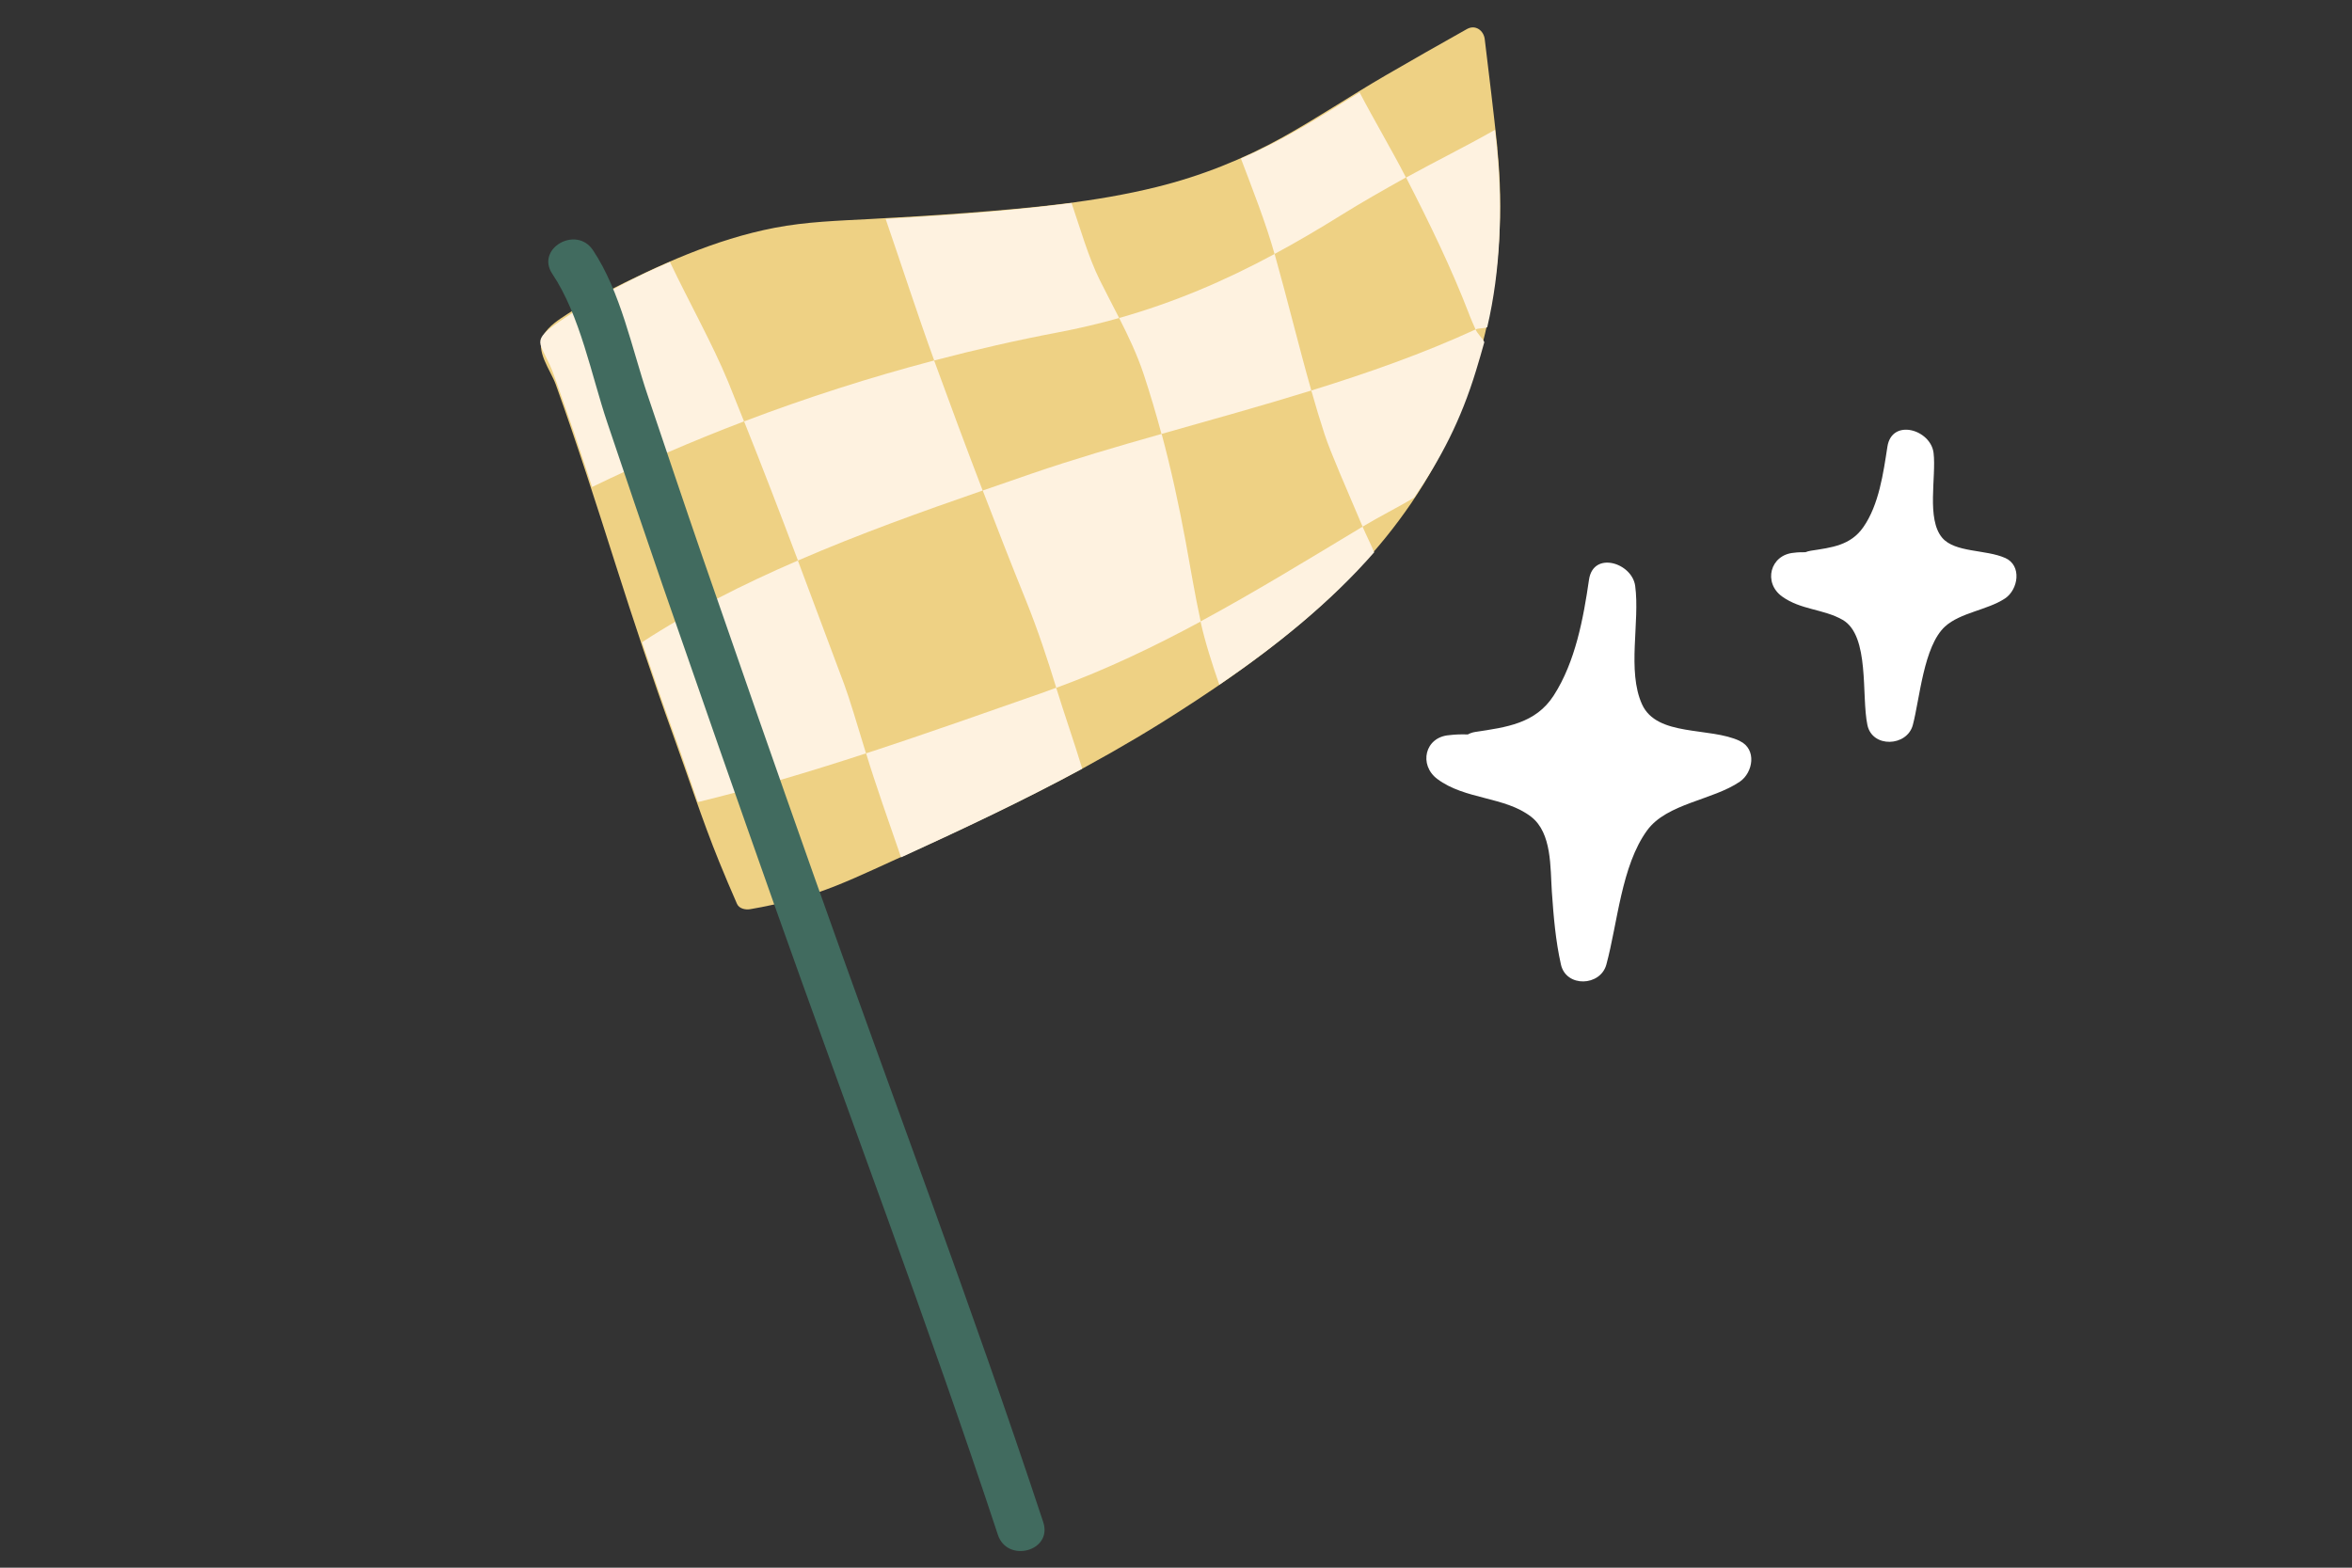 <?xml version="1.0" encoding="UTF-8"?>
<svg id="Layer_1" xmlns="http://www.w3.org/2000/svg" width="300" height="200" version="1.1" viewBox="0 0 300 200">
  <rect x="0" y="0" width="300" height="200" fill="#333333" stroke="none"/>
  <!-- Generator: Adobe Illustrator 29.2.1, SVG Export Plug-In . SVG Version: 2.1.0 Build 116)  -->
  <path d="M191,18.91c-.49-4.64-1.06-9.28-1.62-13.91-.13-1.1-1.18-1.9-2.26-1.3-3.47,1.95-6.93,3.91-10.37,5.91-4.41,2.56-8.65,5.4-13.1,7.88-5.09,2.83-10.46,4.97-16.13,6.37-7.84,1.94-15.96,2.67-24,3.29-4.16.32-8.33.56-12.5.79-4.09.22-8.17.34-12.2,1.12-7.65,1.47-14.78,4.75-21.67,8.27-1.63.83-3.24,1.71-4.76,2.72-1.08.71-2.39,1.52-3.05,2.68-1.14,2.02.88,4.46,1.55,6.32,2.73,7.59,5.18,15.28,7.63,22.97,2.31,7.25,4.7,14.46,7.29,21.61,1.97,5.43,3.73,10.92,5.91,16.28.73,1.81,1.5,3.6,2.28,5.39.28.64,1.09.79,1.69.69,1.96-.33,3.91-.77,5.83-1.28,3.49-.91,6.69-2.32,9.97-3.81,8-3.63,16-7.29,23.78-11.36,4.38-2.29,8.68-4.73,12.88-7.34,12.02-7.53,23.76-16.13,31.85-28,8.87-13.02,12.61-29.68,10.98-45.28Z" fill="#eed184"/>
  <path d="M221.92,94.53c-3.84-1.82-10.58-.49-12.48-4.68-1.93-4.27-.25-10.51-.87-15.1-.4-2.96-5.35-4.5-5.89-.8-.72,4.96-1.74,10.48-4.49,14.76-2.32,3.62-6.08,4.07-10.03,4.67-.37.06-.67.17-.94.32-.79-.03-1.59-.01-2.38.09-3.11.24-3.9,3.8-1.51,5.59,3.55,2.66,8.62,2.22,11.98,4.83,2.66,2.07,2.42,6.49,2.63,9.56.22,3.15.47,6.21,1.16,9.29.67,2.94,5.03,2.78,5.79,0,1.44-5.29,1.91-12.6,5.2-17.12,2.52-3.46,8.35-3.84,11.83-6.22,1.69-1.16,2.19-4.14,0-5.18Z" fill="#fff"/>
  <path d="M255.73,71.17c-2.44-1.08-6.37-.66-7.99-2.55-2.05-2.39-.75-7.79-1.11-10.83-.36-3.01-5.33-4.46-5.89-.8-.52,3.37-1.08,7.41-3.07,10.26-1.63,2.35-4.05,2.6-6.7,3.01-.26.04-.48.11-.69.19-.48,0-.97,0-1.45.07-3.06.24-3.97,3.83-1.51,5.59,2.38,1.71,5.29,1.58,7.71,2.97,3.49,2.01,2.37,9.7,3.16,13.42.62,2.95,5.05,2.76,5.79,0,.89-3.33,1.37-10.07,4.11-12.57,1.97-1.79,5.4-2.09,7.65-3.58,1.68-1.11,2.21-4.21,0-5.18Z" fill="#fff"/>
  <g>
    <path d="M142.75,40.57c1.18,2.33,2.3,4.68,3.12,7.15.84,2.54,1.59,5.08,2.28,7.64,6.27-1.78,12.72-3.56,19.11-5.54-1.58-5.57-3.03-11.54-4.68-17.42-6.38,3.44-12.8,6.18-19.83,8.17Z" fill="#fef2e0"/>
    <path d="M187.41,40.16c.25.64.53,1.25.8,1.87.42-.2,1.07-.09,1.49-.29,1.71-7.35,1.95-15.03,1.27-22.51-.05-.59-.15-1.54-.28-2.67-3.85,2.19-7.54,3.99-11.34,6.09,2.97,5.78,5.8,11.6,8.07,17.51Z" fill="#fef2e0"/>
    <path d="M170.98,27.5c2.66-1.66,5.48-3.26,8.35-4.86-1.75-3.41-4.14-7.45-5.91-10.85-5.07,3.12-9.57,6.02-15.14,8.43,1.4,3.7,3.19,8.24,4.29,12.18,2.79-1.5,5.58-3.14,8.41-4.9Z" fill="#fef2e0"/>
    <path d="M119.15,45.99c-8.18,2.15-16.29,4.75-24.24,7.77,2.35,5.87,4.63,11.8,6.87,17.75,7.87-3.41,15.96-6.3,23.56-8.93-2.11-5.5-4.17-11.04-6.19-16.59Z" fill="#fef2e0"/>
    <path d="M148.15,55.36c-5.76,1.63-11.35,3.27-16.58,5.07-2.03.7-4.11,1.41-6.22,2.15,1.82,4.74,3.66,9.46,5.55,14.12,1.47,3.65,2.69,7.34,3.83,11.05,6.32-2.31,12.43-5.23,18.42-8.46-.76-3.5-1.33-7-1.92-10.21-.86-4.66-1.85-9.21-3.06-13.72Z" fill="#fef2e0"/>
    <path d="M153.13,79.29c.56,2.57,1.54,5.62,2.4,8.07,7.39-5.05,14.15-10.5,19.75-16.9-.38-.93-1.09-2.34-1.48-3.27-6.86,4.13-13.69,8.32-20.67,12.09Z" fill="#fef2e0"/>
    <path d="M134.97,42.4c2.69-.51,5.27-1.12,7.78-1.83-.82-1.62-1.67-3.22-2.47-4.83-1.45-2.92-2.52-6.67-3.6-9.84-7.82,1.01-15.82,1.57-23.72,2.02,2.01,5.83,4.08,12.24,6.2,18.07,5.25-1.38,10.54-2.59,15.82-3.59Z" fill="#fef2e0"/>
    <path d="M189.33,43.65c-.26-.53-.88-1.07-1.12-1.62-6.64,3.06-13.75,5.56-20.95,7.79.54,1.92,1.1,3.78,1.69,5.58.79,2.41,2.83,7.01,4.85,11.79,2.06-1.24,4.5-2.47,6.57-3.69,3.43-5.04,5.95-9.83,7.9-16.22.28-.93.81-2.69,1.06-3.64Z" fill="#fef2e0"/>
    <path d="M133.37,88.24c-7.29,2.54-15.03,5.3-22.9,7.87,1.19,3.91,2.96,8.94,4.46,13.27,7.8-3.57,15.57-7.22,23.11-11.31-.99-3.28-2.31-7.04-3.32-10.33-.45.16-.9.33-1.35.49Z" fill="#fef2e0"/>
    <path d="M92.88,48.72c-2.04-4.94-5.03-10.24-7.43-15.3-1.19.51-2.38,1.04-3.54,1.6-3.52,1.7-7.89,4.09-11.08,6.37-3.32,2.37-1.62,2.44-.18,6.46,1.79,4.98,3.38,9.7,4.87,14.28,6.32-3.06,12.79-5.86,19.38-8.37-.67-1.68-1.34-3.37-2.02-5.04Z" fill="#fef2e0"/>
    <path d="M107.7,87.36c-1.97-5.26-3.94-10.56-5.93-15.85-6.96,3.01-13.74,6.42-19.87,10.42,1.26,3.79,2.56,7.58,3.98,11.45,1.07,2.9,1.99,5.73,3.13,8.95,7.11-1.73,14.33-3.89,21.45-6.22-1.18-3.89-2.15-7.11-2.76-8.75Z" fill="#fef2e0"/>
  </g>
  <path d="M70.45,34.94c3.58,5.35,4.98,12.97,7.03,19.03,2.32,6.88,4.64,13.77,7.01,20.63,4.7,13.57,9.43,27.13,14.22,40.67,9.51,26.85,19.64,53.49,28.57,80.53,1.21,3.65,7,2.09,5.79-1.6-9.14-27.66-19.51-54.91-29.22-82.38-4.79-13.54-9.52-27.1-14.21-40.67-2.37-6.87-4.68-13.77-7.01-20.66-2.03-5.99-3.46-13.28-7-18.58-2.14-3.19-7.34-.19-5.18,3.03h0Z" fill="#416b5f"/>
</svg>
